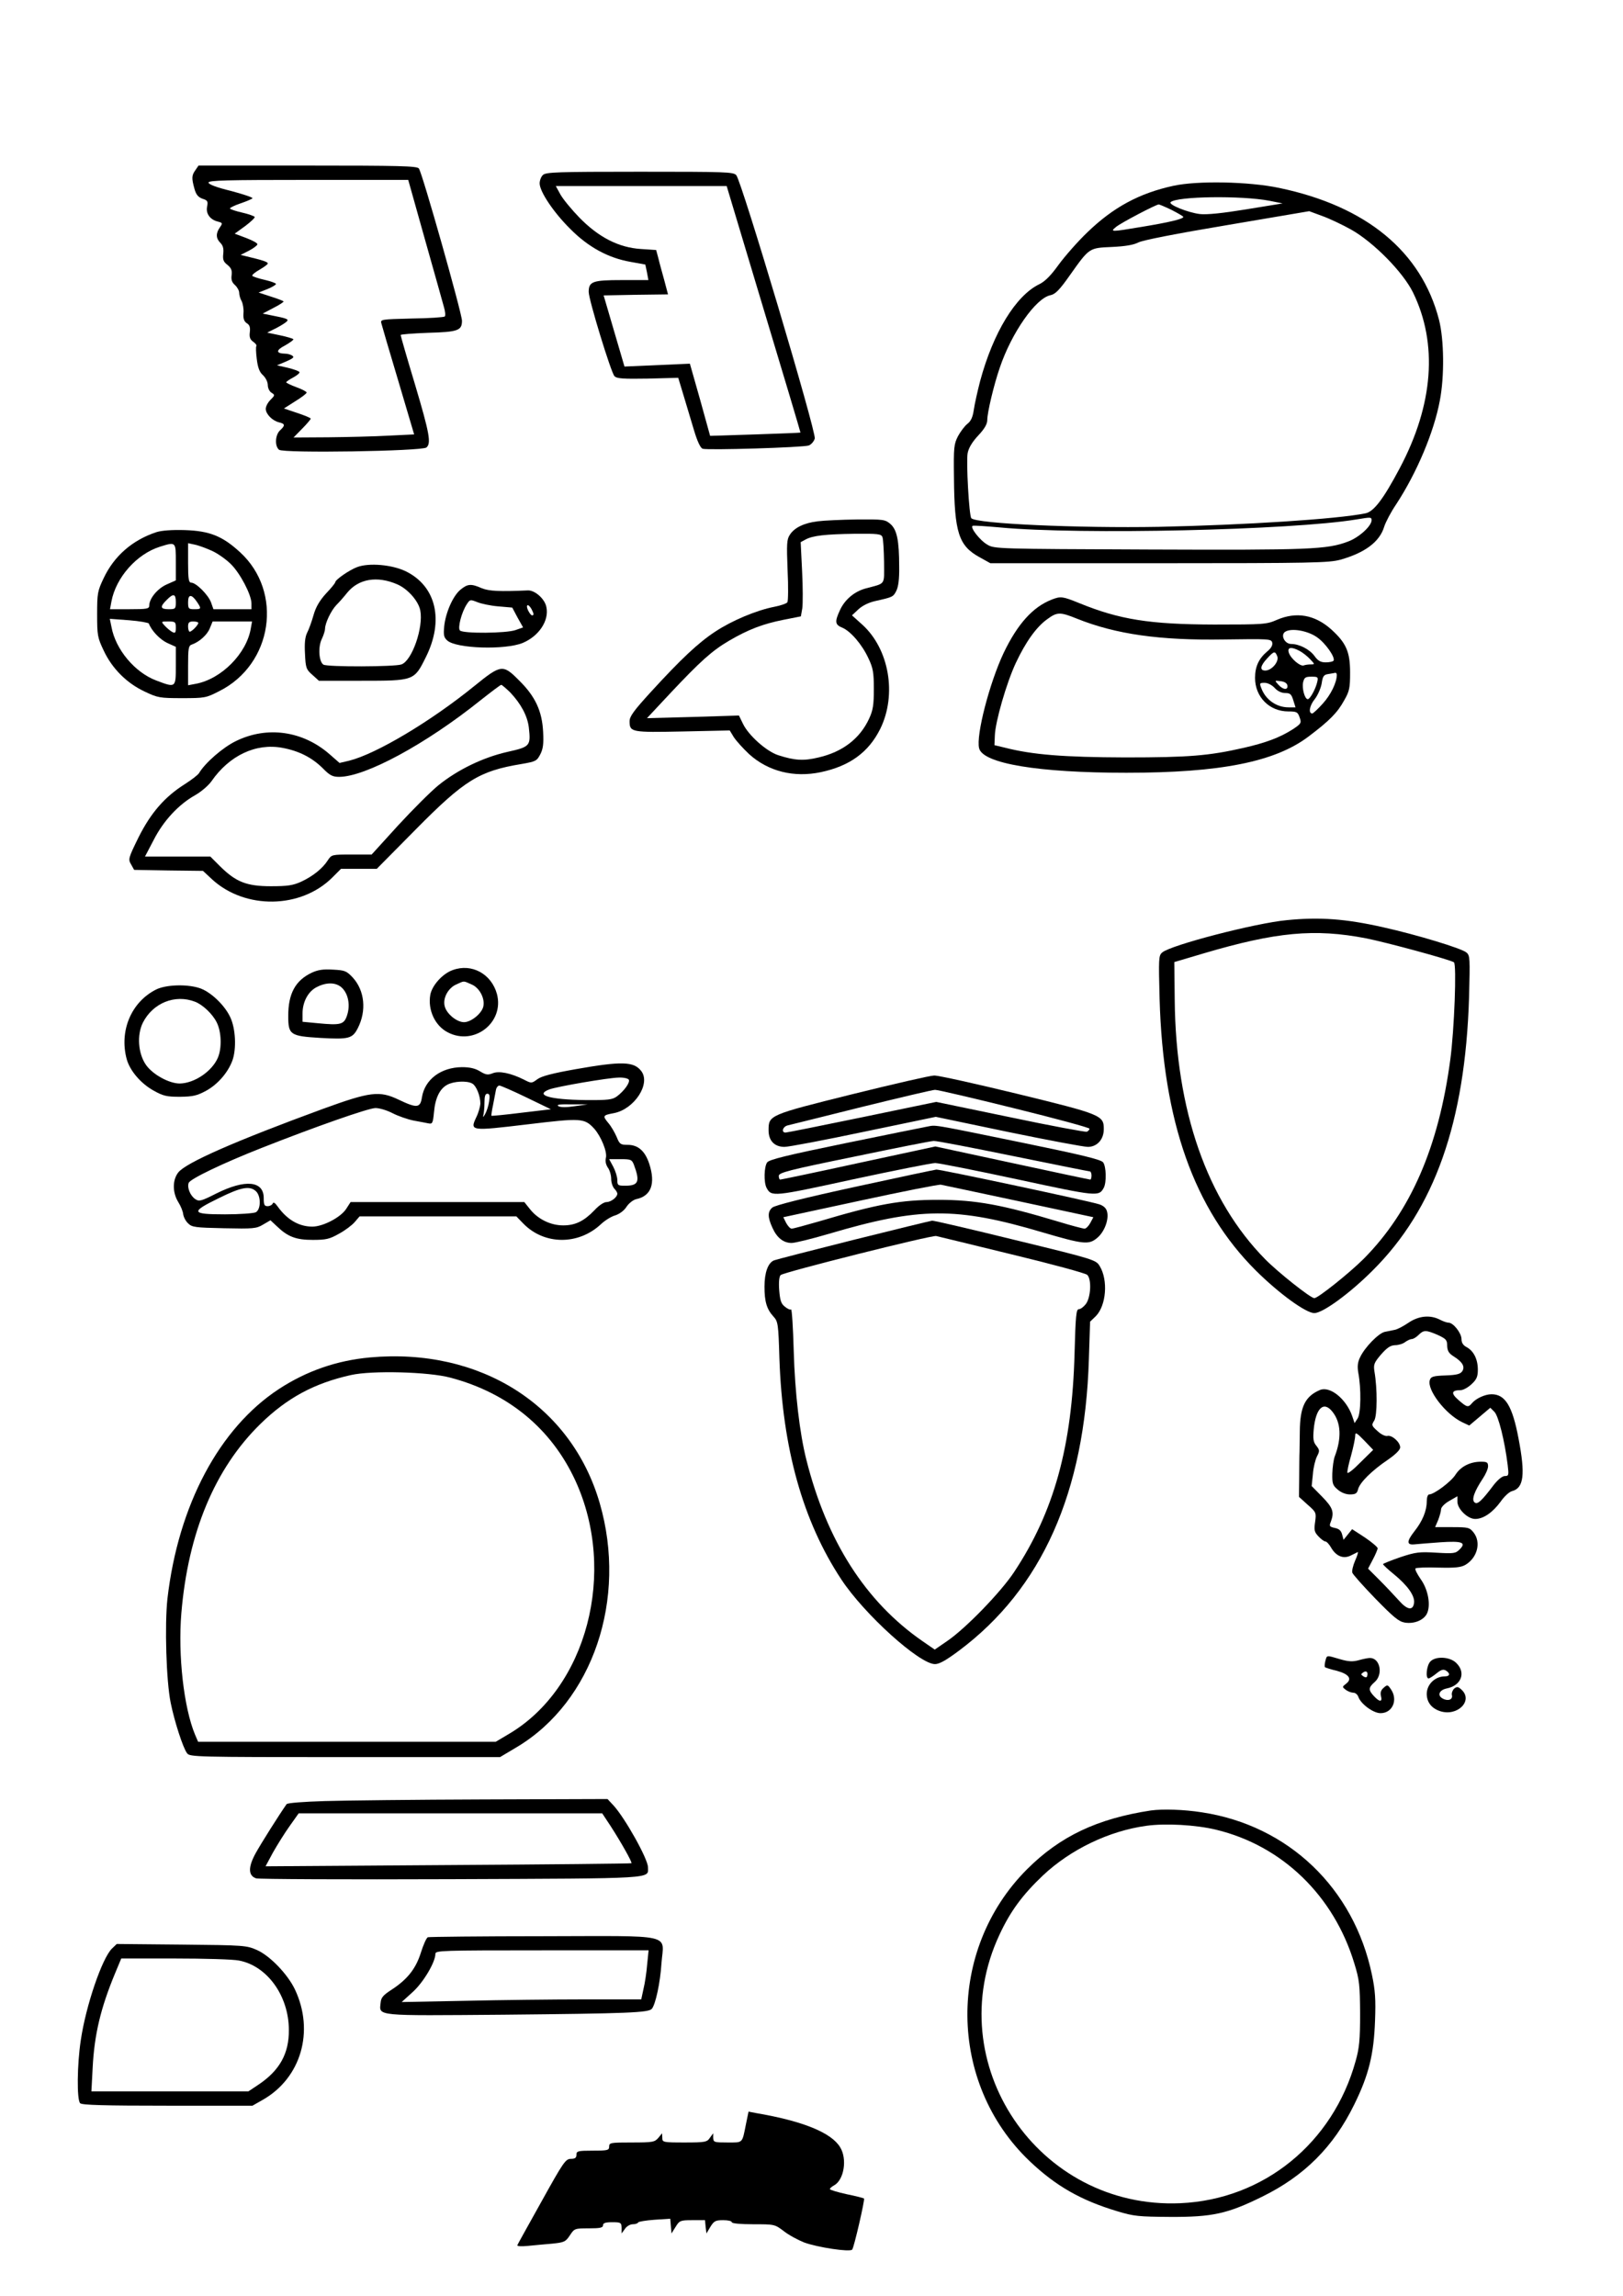<?xml version="1.0" encoding="UTF-8" standalone="yes"?>
<svg version="1.0" xmlns="http://www.w3.org/2000/svg" width="210mm" height="297mm" viewBox="0 0 794 1123" preserveAspectRatio="xMidYMid meet">
  <g transform="translate(0,1123) scale(0.1,-0.1)" fill="#000000" stroke="none">
    <path d="M956 10398 c-19 -26 -19 -40 -5 -91 8 -29 18 -41 39 -49 26 -8 28
-13 23 -39 -7 -34 15 -64 53 -73 23 -6 24 -8 9 -29 -20 -29 -19 -53 3 -75 13
-13 17 -29 14 -54 -3 -28 1 -39 21 -54 18 -15 23 -27 20 -50 -3 -21 1 -35 16
-48 12 -11 21 -28 21 -38 0 -11 5 -29 12 -41 6 -12 11 -39 9 -59 -2 -27 3 -40
16 -49 14 -8 18 -20 15 -44 -3 -24 1 -36 17 -47 11 -8 18 -17 15 -21 -3 -3 -2
-31 2 -63 5 -41 13 -64 30 -79 14 -13 24 -34 24 -49 0 -14 8 -31 18 -37 18
-11 17 -13 -5 -35 -13 -13 -23 -32 -23 -44 0 -25 32 -58 65 -66 30 -7 31 -15
5 -39 -24 -22 -27 -77 -5 -95 21 -18 699 -7 721 11 24 20 16 67 -56 309 -39
129 -70 237 -70 241 0 4 60 8 134 11 146 4 166 11 166 59 0 36 -195 726 -211
745 -10 12 -95 14 -545 14 l-533 0 -15 -22z m1123 -340 c46 -161 87 -310 93
-331 6 -20 8 -40 4 -45 -4 -4 -77 -9 -162 -10 -152 -4 -154 -4 -148 -25 3 -12
40 -139 83 -282 l77 -260 -125 -6 c-69 -4 -202 -7 -296 -8 l-169 -1 42 43 c23
23 42 46 42 49 0 4 -30 16 -66 28 l-65 22 55 35 c31 19 56 38 56 43 0 4 -22
16 -50 26 -27 10 -50 21 -50 24 0 3 16 14 35 24 19 10 32 22 30 26 -3 5 -29
14 -57 21 l-53 12 45 19 c34 15 41 21 30 28 -8 6 -24 10 -35 10 -46 1 -46 17
-1 40 24 14 43 27 41 31 -3 3 -32 12 -66 19 l-62 13 46 23 c25 13 48 28 52 34
6 9 -3 13 -80 28 l-40 8 53 28 c30 15 52 30 49 32 -3 3 -32 14 -64 24 l-58 19
43 17 c23 9 42 21 42 25 0 4 -25 13 -55 20 -31 7 -58 16 -61 20 -2 4 14 18 36
30 22 13 40 26 40 30 0 8 -24 16 -104 35 l-29 7 41 21 c23 12 41 26 41 31 1 6
-24 19 -55 31 l-56 21 51 37 c28 21 49 41 47 45 -3 4 -30 14 -61 21 -31 7 -58
16 -60 20 -2 3 21 15 51 25 30 10 57 22 59 25 3 4 -45 20 -105 36 -70 17 -110
32 -110 41 0 11 91 13 489 13 l488 0 82 -292z"/>
    <path d="M2656 10374 c-9 -8 -16 -27 -16 -41 0 -40 68 -142 150 -223 88 -89
186 -142 295 -161 39 -7 71 -13 72 -13 0 -1 4 -18 8 -38 l7 -38 -130 0 c-143
0 -162 -7 -162 -58 0 -38 109 -394 126 -412 12 -12 41 -14 163 -12 l149 4 26
-86 c14 -47 37 -124 51 -170 16 -54 31 -86 42 -91 24 -8 492 6 520 16 12 5 25
20 29 34 8 31 -358 1259 -384 1288 -14 16 -49 17 -473 17 -403 0 -459 -2 -473
-16z m1080 -657 c100 -331 181 -603 180 -603 0 -1 -100 -5 -221 -9 l-221 -7
-49 177 -50 176 -160 -7 -160 -7 -51 174 -51 174 157 3 158 2 -18 68 c-10 37
-24 86 -29 108 l-11 41 -75 5 c-108 7 -206 57 -300 153 -38 39 -80 90 -93 113
l-23 42 418 0 418 0 181 -603z"/>
    <path d="M5740 10321 c-166 -36 -294 -105 -421 -228 -47 -45 -110 -117 -140
-158 -38 -53 -66 -81 -94 -95 -116 -56 -226 -237 -290 -474 -13 -50 -27 -113
-31 -141 -5 -35 -14 -55 -31 -68 -13 -10 -34 -38 -46 -60 -20 -39 -22 -54 -20
-202 2 -270 23 -334 124 -390 l54 -30 825 0 c751 0 831 2 887 17 121 34 193
88 215 162 7 22 33 72 59 110 100 153 184 351 213 506 23 119 21 298 -4 396
-86 333 -355 556 -783 645 -147 31 -400 36 -517 10z m470 -73 l65 -13 -178
-29 c-116 -19 -194 -27 -227 -23 -58 7 -155 46 -143 58 29 29 347 33 483 7z
m-478 -45 c31 -16 57 -31 57 -34 1 -10 -71 -27 -205 -49 -149 -25 -155 -25
-124 0 24 20 196 110 209 110 3 0 32 -12 63 -27z m878 -96 c110 -62 254 -208
303 -308 122 -250 100 -548 -65 -859 -80 -151 -127 -213 -168 -221 -136 -28
-587 -57 -1010 -66 -393 -7 -892 15 -918 42 -11 10 -26 278 -18 319 5 25 22
54 52 86 31 33 44 56 44 76 0 36 32 171 61 255 58 172 177 341 248 355 24 5
44 25 96 99 95 134 93 132 205 137 65 3 106 10 129 22 21 11 184 43 435 85
l401 68 65 -24 c36 -13 99 -43 140 -66z m100 -1422 c0 -28 -61 -84 -115 -104
-103 -39 -188 -42 -975 -39 -741 3 -756 3 -790 24 -38 22 -87 87 -71 92 6 2
66 -2 133 -8 392 -37 1430 -13 1743 39 73 12 75 12 75 -4z"/>
    <path d="M4000 8680 c-66 -8 -114 -31 -136 -66 -15 -22 -16 -45 -11 -172 4
-81 3 -152 -1 -158 -4 -6 -32 -16 -63 -22 -88 -17 -207 -67 -289 -121 -84 -55
-168 -134 -318 -298 -81 -89 -102 -117 -102 -141 0 -54 9 -55 260 -50 l230 5
20 -33 c12 -18 45 -55 75 -83 93 -84 218 -116 351 -88 141 30 233 97 290 211
83 168 44 392 -88 511 l-50 45 31 29 c19 18 51 34 83 41 85 19 88 20 103 50
10 20 15 58 14 117 0 130 -11 182 -43 210 -26 22 -34 23 -164 22 -75 -1 -162
-5 -192 -9z m317 -77 c4 -10 7 -65 8 -122 0 -117 11 -102 -92 -130 -54 -15
-101 -55 -124 -106 -26 -56 -24 -71 11 -85 41 -17 97 -82 128 -149 23 -48 27
-70 27 -151 0 -78 -4 -104 -23 -145 -45 -98 -130 -163 -247 -190 -74 -18 -117
-15 -198 11 -58 19 -145 97 -172 153 l-20 41 -225 -7 -225 -6 115 123 c145
154 203 207 287 256 94 55 165 82 265 102 l86 17 7 40 c3 22 3 103 -1 181 l-7
142 24 13 c35 19 97 26 242 28 113 1 128 -1 134 -16z"/>
    <path d="M765 8627 c-118 -39 -207 -117 -258 -225 -30 -63 -32 -74 -32 -177 0
-103 2 -114 32 -177 41 -88 113 -160 201 -201 63 -30 73 -32 182 -32 111 0
118 1 182 34 262 131 315 485 102 680 -86 79 -149 104 -269 108 -64 2 -115 -2
-140 -10z m95 -147 l0 -89 -45 -20 c-45 -20 -85 -69 -85 -103 0 -16 -11 -18
-96 -18 l-96 0 7 38 c22 117 123 232 238 268 78 24 77 25 77 -76z m176 56 c29
-13 71 -43 94 -66 46 -46 100 -150 100 -192 l0 -28 -93 0 -93 0 -12 34 c-14
37 -73 96 -97 96 -12 0 -15 18 -15 96 l0 97 32 -7 c17 -3 55 -17 84 -30z
m-176 -251 c0 -33 -2 -35 -35 -35 -41 0 -44 12 -10 45 33 34 45 31 45 -10z
m104 0 c22 -33 21 -35 -14 -35 -28 0 -30 3 -30 35 0 40 18 39 44 0z m-236
-105 c13 -35 54 -78 90 -95 l42 -19 0 -93 c0 -108 0 -108 -95 -72 -105 39
-200 152 -220 263 l-8 39 94 -7 c52 -4 95 -12 97 -16z m132 -20 c0 -26 -3 -29
-18 -21 -9 5 -26 19 -36 30 -19 21 -19 21 17 21 34 0 37 -2 37 -30z m110 23
c0 -10 -32 -43 -42 -43 -4 0 -8 11 -8 25 0 20 5 25 25 25 14 0 25 -3 25 -7z
m257 -26 c-20 -123 -144 -249 -270 -272 l-37 -7 0 96 c0 83 2 98 18 103 37 13
75 47 88 79 l14 34 96 0 97 0 -6 -33z"/>
    <path d="M1747 8456 c-38 -14 -107 -62 -107 -74 0 -4 -20 -29 -45 -55 -31 -34
-50 -66 -61 -105 -9 -32 -23 -71 -32 -88 -10 -21 -13 -52 -10 -103 3 -68 6
-76 36 -102 l32 -29 208 0 c258 0 258 0 315 115 90 180 51 347 -97 420 -67 33
-181 43 -239 21z m198 -85 c51 -23 102 -81 111 -127 16 -83 -40 -245 -92 -264
-31 -12 -364 -13 -382 -1 -22 14 -27 86 -8 125 9 19 16 41 16 50 0 28 30 90
55 116 14 14 37 40 52 59 56 70 148 86 248 42z"/>
    <path d="M2252 8345 c-36 -30 -72 -111 -79 -179 -4 -42 -2 -54 15 -69 44 -40
284 -47 369 -12 79 33 130 109 116 175 -7 40 -56 83 -90 82 -138 -6 -191 -4
-227 11 -52 23 -69 21 -104 -8z m185 -81 l69 -6 26 -49 27 -48 -37 -13 c-45
-16 -256 -18 -272 -2 -12 12 8 90 34 129 15 23 17 23 50 10 19 -8 66 -18 103
-21z m163 -13 c12 -23 13 -31 3 -31 -5 0 -13 11 -20 25 -13 29 1 34 17 6z"/>
    <path d="M5145 8297 c-92 -36 -167 -119 -235 -261 -69 -146 -136 -404 -120
-466 18 -75 290 -120 720 -120 460 0 726 53 890 176 105 79 143 118 176 178
26 45 29 61 29 136 0 102 -19 145 -93 212 -80 71 -170 87 -265 46 -50 -22 -64
-23 -307 -23 -316 1 -463 24 -663 106 -79 32 -88 33 -132 16z m123 -93 c192
-77 407 -107 719 -102 221 3 232 3 237 -15 3 -13 -5 -28 -25 -44 -41 -35 -59
-74 -59 -129 0 -93 70 -164 163 -164 41 0 46 -3 55 -29 10 -28 8 -31 -36 -60
-62 -39 -128 -64 -237 -89 -171 -39 -268 -47 -580 -47 -301 1 -454 13 -590 48
l-50 12 2 47 c2 67 57 258 103 356 48 102 100 175 153 213 49 36 63 36 145 3z
m1175 -91 c41 -28 91 -99 81 -115 -3 -4 -20 -8 -38 -8 -24 0 -38 7 -55 31 -24
33 -75 59 -114 59 -33 0 -54 45 -29 60 30 19 110 5 155 -27z m-85 -67 c15 -8
38 -26 51 -40 24 -25 24 -26 4 -26 -12 0 -27 -2 -35 -5 -17 -6 -64 34 -73 63
-8 26 12 30 53 8z m-109 -27 c9 -26 -28 -69 -59 -69 -28 0 -25 23 9 59 34 37
39 38 50 10z m291 -90 c0 -37 -29 -97 -68 -140 -24 -27 -48 -49 -52 -49 -20 0
-14 38 12 70 15 19 30 54 34 77 5 35 10 43 33 46 14 2 29 5 34 6 4 0 7 -4 7
-10z m-96 -36 c-8 -34 -35 -83 -46 -83 -15 0 -29 53 -23 82 6 24 11 28 41 28
32 0 34 -2 28 -27z m-146 -15 c5 -25 -21 -23 -44 3 -19 21 -19 21 11 17 19 -2
31 -10 33 -20z m-62 -13 c14 -16 34 -25 52 -25 24 0 30 -6 39 -35 l11 -35 -34
0 c-59 0 -112 37 -133 93 -10 25 -9 27 16 27 15 0 36 -11 49 -25z"/>
    <path d="M2320 7874 c-213 -173 -480 -332 -612 -365 l-47 -11 -48 42 c-131
115 -306 140 -459 65 -64 -31 -150 -106 -180 -156 -5 -9 -36 -33 -69 -54 -100
-63 -167 -141 -227 -260 -50 -102 -52 -108 -37 -133 l15 -27 169 -3 168 -2 44
-41 c162 -149 435 -145 589 9 l42 42 88 0 87 0 191 193 c239 242 311 286 518
320 68 12 74 14 91 47 14 27 17 52 14 110 -5 101 -38 173 -116 250 -81 82 -89
81 -221 -26z m176 -31 c52 -55 84 -114 91 -171 10 -91 7 -95 -105 -120 -119
-27 -243 -87 -337 -163 -37 -30 -125 -118 -197 -196 l-130 -143 -98 0 c-97 0
-98 0 -117 -29 -25 -39 -72 -77 -130 -104 -40 -18 -66 -22 -148 -22 -119 0
-171 21 -248 97 l-48 48 -160 0 -160 0 43 82 c48 94 122 173 202 218 30 17 65
47 80 68 88 127 218 188 347 164 81 -15 144 -47 197 -99 35 -36 49 -43 81 -43
128 0 424 160 691 374 52 41 98 76 102 76 4 0 23 -17 44 -37z"/>
    <path d="M6295 6729 c-152 -14 -568 -122 -609 -158 -18 -15 -18 -29 -13 -226
17 -602 169 -1029 471 -1330 114 -113 245 -208 286 -208 41 0 172 95 285 208
304 302 453 726 472 1335 5 193 5 206 -13 221 -23 20 -244 87 -406 123 -185
42 -313 51 -473 35z m389 -89 c96 -19 407 -103 429 -117 14 -9 2 -331 -18
-478 -57 -426 -194 -741 -423 -972 -69 -69 -224 -193 -242 -193 -18 0 -177
126 -240 190 -285 289 -438 728 -443 1269 l-2 185 145 43 c353 104 541 122
794 73z"/>
    <path d="M2215 6485 c-49 -17 -101 -74 -110 -121 -13 -74 23 -152 86 -184 129
-67 277 49 240 188 -27 98 -123 151 -216 117z m91 -70 c40 -16 68 -70 58 -110
-9 -34 -60 -75 -94 -75 -36 0 -87 42 -95 80 -9 39 18 88 58 105 40 18 32 18
73 0z"/>
    <path d="M1525 6472 c-80 -38 -115 -102 -115 -211 0 -93 9 -99 157 -108 140
-8 157 -3 183 47 44 86 34 184 -24 248 -31 33 -39 36 -97 39 -48 3 -74 -1
-104 -15z m149 -75 c30 -30 40 -84 24 -133 -15 -46 -31 -50 -145 -39 l-73 7 0
41 c0 57 28 108 70 129 49 25 96 23 124 -5z"/>
    <path d="M764 6390 c-122 -61 -182 -203 -144 -342 16 -56 68 -117 130 -152 48
-27 65 -31 130 -31 64 1 83 5 129 30 56 31 106 88 128 148 20 56 16 156 -11
212 -28 60 -99 127 -154 143 -63 19 -161 15 -208 -8z m190 -60 c37 -14 86 -60
106 -101 23 -45 26 -125 6 -172 -28 -67 -115 -126 -187 -127 -52 0 -132 44
-165 91 -39 56 -45 147 -15 207 49 96 157 140 255 102z"/>
    <path d="M2816 6000 c-113 -20 -167 -34 -187 -49 -29 -21 -29 -21 -66 -2 -64
32 -122 44 -153 31 -23 -9 -33 -8 -61 9 -24 15 -51 21 -89 21 -103 -1 -182
-60 -196 -148 -8 -52 -24 -54 -114 -11 -94 45 -139 39 -370 -45 -428 -157
-670 -263 -708 -311 -29 -37 -29 -98 0 -145 12 -19 23 -46 24 -59 2 -14 12
-34 24 -45 19 -19 34 -21 176 -24 143 -3 158 -2 191 18 l36 21 31 -29 c54 -52
94 -67 176 -67 65 0 82 4 128 30 30 16 64 42 77 57 l24 28 383 0 384 0 34 -35
c102 -105 269 -107 380 -3 19 18 51 38 70 43 21 7 43 23 55 42 11 17 32 33 46
37 75 15 97 76 65 174 -21 63 -55 92 -106 92 -34 0 -39 3 -53 38 -9 21 -27 53
-42 70 -28 34 -26 37 28 47 100 19 182 144 134 206 -36 47 -95 49 -321 9z
m260 -51 c8 -13 -22 -55 -58 -82 -22 -16 -42 -19 -154 -18 -174 2 -250 24
-177 52 37 14 287 57 340 58 23 1 45 -4 49 -10z m-766 -19 c20 -11 40 -60 40
-99 -1 -14 -9 -44 -20 -66 -32 -68 -28 -68 249 -35 266 32 280 31 328 -21 33
-37 65 -114 57 -143 -4 -16 0 -33 10 -48 9 -12 16 -37 16 -55 0 -17 7 -38 15
-47 8 -8 15 -19 15 -25 0 -17 -31 -41 -53 -41 -13 0 -38 -17 -59 -40 -51 -53
-93 -74 -153 -74 -61 0 -123 30 -162 79 l-28 35 -425 0 -425 0 -22 -34 c-27
-41 -113 -86 -165 -86 -66 0 -124 34 -171 100 -12 17 -20 21 -23 13 -3 -7 -14
-13 -25 -13 -16 0 -19 7 -19 40 0 84 -90 93 -232 22 -73 -37 -84 -40 -102 -28
-25 16 -42 57 -33 80 8 20 169 97 357 171 261 103 523 195 557 195 19 0 56
-11 83 -25 27 -14 73 -30 102 -36 29 -5 63 -12 74 -14 19 -4 22 1 27 54 6 70
28 115 65 135 31 17 95 21 122 6z m265 -68 l120 -58 -144 -17 c-79 -10 -145
-16 -147 -15 -1 2 2 26 8 53 5 28 12 60 14 73 2 12 10 22 17 22 6 0 66 -26
132 -58z m-182 -19 c-3 -21 -12 -49 -20 -63 -8 -14 -12 -17 -9 -7 3 10 6 39 6
63 0 32 4 44 14 44 11 0 13 -9 9 -37z m419 -24 c-40 -6 -69 -6 -80 0 -12 8 6
10 63 9 l80 0 -63 -9z m289 -286 c31 -83 23 -103 -43 -103 -35 0 -38 2 -38 28
0 15 -9 44 -20 65 l-20 37 55 0 c51 0 56 -2 66 -27z m-1849 -130 c25 -23 25
-89 -1 -103 -11 -5 -78 -10 -150 -10 -168 0 -171 11 -29 80 107 53 150 61 180
33z"/>
    <path d="M4167 5877 c-406 -101 -407 -102 -407 -176 0 -51 29 -81 78 -81 20 0
195 33 389 74 l351 73 354 -74 c194 -40 370 -73 390 -73 45 0 78 36 78 87 0
67 -11 72 -421 172 -206 50 -390 91 -409 90 -19 0 -201 -42 -403 -92z m794
-68 c203 -50 369 -95 369 -100 0 -5 -6 -12 -13 -15 -7 -2 -176 29 -375 71
l-362 75 -362 -75 c-199 -41 -368 -75 -375 -75 -22 0 -14 29 10 35 12 3 175
43 362 90 187 46 348 84 359 84 10 1 185 -40 387 -90z"/>
    <path d="M4535 5719 c-22 -4 -204 -41 -404 -82 -282 -58 -368 -79 -378 -93
-15 -21 -17 -97 -3 -124 24 -45 32 -44 422 41 205 44 387 80 403 80 17 0 198
-36 403 -80 390 -84 398 -85 422 -41 14 27 12 103 -3 124 -10 14 -101 36 -393
96 -464 95 -421 87 -469 79z m422 -144 c202 -41 370 -75 375 -75 4 0 8 -9 8
-20 0 -11 -3 -20 -6 -20 -3 0 -175 36 -382 81 l-376 81 -376 -81 c-206 -45
-379 -81 -383 -81 -4 0 -7 8 -7 18 0 16 45 28 368 94 202 42 377 77 390 77 13
1 188 -33 389 -74z"/>
    <path d="M4181 5424 c-244 -53 -391 -90 -403 -101 -23 -20 -23 -47 1 -99 22
-49 54 -74 94 -74 16 0 98 20 183 45 443 131 622 132 1044 7 201 -59 227 -62
268 -27 35 29 58 90 48 128 -4 17 -17 29 -38 36 -48 16 -777 171 -797 170 -9
-1 -189 -39 -400 -85z m804 -70 l364 -78 -15 -28 c-8 -15 -21 -28 -28 -28 -7
0 -65 15 -127 34 -276 83 -405 107 -589 107 -185 0 -296 -20 -585 -106 -66
-19 -125 -35 -132 -35 -7 0 -19 13 -27 28 l-14 28 376 81 c208 45 385 80 395
78 10 -2 181 -38 382 -81z"/>
    <path d="M4175 5165 c-203 -51 -378 -96 -388 -100 -30 -12 -47 -60 -47 -129 0
-73 11 -110 44 -146 22 -24 24 -35 29 -205 15 -439 114 -795 303 -1081 112
-170 382 -414 458 -414 22 0 55 19 118 66 405 303 615 773 635 1424 l6 185 28
27 c51 52 61 176 19 245 -18 30 -25 33 -412 127 -216 53 -400 96 -408 95 -8
-1 -181 -43 -385 -94z m775 -71 c195 -47 361 -92 369 -100 22 -21 18 -110 -7
-143 -11 -14 -26 -25 -34 -25 -13 1 -16 -33 -21 -215 -12 -457 -101 -777 -296
-1071 -64 -97 -236 -275 -327 -337 l-61 -42 -61 42 c-278 193 -467 489 -567
886 -33 130 -56 327 -62 533 -3 114 -9 205 -13 203 -5 -3 -18 3 -31 14 -18 14
-23 31 -27 80 -3 40 0 67 7 74 14 14 739 196 761 191 8 -2 175 -42 370 -90z"/>
    <path d="M6891 4760 c-25 -17 -55 -33 -68 -35 -13 -3 -35 -7 -49 -10 -30 -7
-97 -75 -120 -124 -12 -24 -14 -45 -9 -75 15 -79 13 -199 -3 -224 l-15 -23
-12 35 c-29 83 -108 147 -157 127 -73 -31 -98 -82 -99 -203 -1 -51 -1 -104 -2
-118 0 -14 -1 -65 -1 -114 l-1 -88 42 -38 c42 -37 43 -39 37 -84 -6 -40 -4
-50 16 -71 13 -14 28 -25 34 -25 6 0 19 -14 28 -30 24 -42 60 -57 96 -39 15 7
30 15 34 17 4 2 -1 -17 -12 -41 -11 -25 -17 -52 -14 -60 3 -9 54 -66 113 -127
89 -91 114 -112 144 -117 45 -7 90 11 107 42 21 40 8 119 -30 171 -17 25 -29
48 -25 52 4 4 54 6 112 4 83 -2 111 1 133 14 58 35 77 110 39 158 -19 24 -26
26 -104 26 l-84 0 15 35 c7 19 14 42 14 52 0 10 17 28 40 41 l40 23 0 -26 c0
-36 50 -85 87 -85 40 0 85 31 124 84 18 26 43 49 56 52 58 15 66 81 32 258
-30 159 -65 216 -132 216 -32 0 -77 -21 -96 -44 -18 -22 -25 -20 -66 16 -38
33 -34 48 11 48 12 0 36 13 53 29 25 23 31 37 31 71 0 51 -20 91 -54 110 -18
9 -26 22 -26 40 0 29 -40 80 -63 80 -8 0 -28 7 -43 15 -47 24 -103 19 -153
-15z m143 -60 c41 -19 46 -25 46 -53 1 -25 8 -37 32 -52 43 -27 56 -50 42 -72
-9 -14 -27 -19 -82 -21 -61 -2 -72 -6 -77 -23 -15 -47 77 -167 159 -206 l34
-16 51 43 52 44 20 -20 c20 -20 50 -140 65 -260 6 -50 5 -54 -14 -54 -12 0
-33 -17 -53 -42 -61 -81 -81 -99 -95 -87 -16 13 -1 54 40 116 14 21 26 48 26
60 0 20 -5 23 -35 23 -53 0 -99 -24 -124 -63 -21 -34 -105 -97 -129 -97 -7 0
-12 -15 -12 -35 0 -45 -21 -96 -60 -145 -40 -51 -39 -69 3 -64 17 2 74 6 125
10 105 7 127 -1 93 -35 -20 -20 -29 -21 -114 -16 -82 5 -101 3 -176 -22 -46
-16 -84 -31 -85 -34 0 -3 24 -26 54 -50 67 -55 102 -105 98 -139 -5 -40 -33
-36 -75 12 -21 23 -63 68 -94 99 l-56 56 23 44 c13 24 23 49 24 55 0 6 -28 30
-62 53 l-63 41 -21 -26 -21 -26 -7 26 c-5 19 -15 28 -36 32 -26 6 -28 9 -19
31 17 46 10 68 -42 121 l-52 53 6 58 c2 32 12 71 20 87 14 27 13 31 -3 52 -15
18 -17 33 -13 80 10 105 49 141 92 86 42 -53 45 -129 11 -218 -6 -16 -11 -54
-12 -84 -1 -48 2 -58 26 -78 17 -15 40 -24 60 -24 28 0 35 5 40 25 8 33 68 92
145 144 39 27 61 49 61 61 0 26 -41 62 -63 56 -10 -2 -30 7 -48 24 -29 26 -30
29 -16 51 15 24 16 155 1 241 -5 33 -2 42 32 82 30 34 46 45 69 46 17 0 39 7
49 15 11 8 26 15 33 15 7 0 22 9 33 20 25 25 36 25 94 0z m-378 -623 c-33 -34
-62 -57 -64 -51 -2 6 6 44 18 85 11 40 20 84 20 96 0 19 6 16 44 -23 l44 -46
-62 -61z"/>
    <path d="M1809 4590 c-162 -15 -309 -66 -444 -154 -292 -191 -493 -568 -546
-1026 -14 -128 -6 -403 16 -510 18 -89 60 -220 80 -246 13 -18 39 -19 772 -19
l759 0 84 50 c370 222 540 723 404 1192 -139 480 -586 762 -1125 713z m395
-99 c283 -75 494 -250 611 -504 205 -447 56 -1014 -326 -1239 l-64 -38 -728 0
-728 0 -15 35 c-55 132 -84 388 -67 594 33 394 164 708 387 926 130 127 263
199 443 239 102 23 380 16 487 -13z"/>
    <path d="M6484 3105 c-4 -14 -4 -28 -2 -30 2 -2 29 -11 59 -18 59 -16 76 -40
43 -64 -18 -14 -18 -15 0 -29 11 -8 28 -14 37 -14 10 0 20 -9 24 -19 11 -35
73 -81 109 -81 59 0 87 66 50 118 -15 22 -17 22 -35 6 -13 -11 -17 -24 -13
-40 8 -30 -6 -31 -34 -1 -28 30 -28 42 3 69 43 37 27 118 -23 118 -9 0 -34 -5
-55 -11 -29 -8 -50 -7 -91 5 -68 20 -64 21 -72 -9z m204 -75 c-2 -6 -8 -6 -18
0 -13 9 -13 11 0 20 15 10 25 0 18 -20z"/>
    <path d="M6997 3102 c-18 -20 -24 -82 -8 -82 5 0 22 11 38 24 22 18 33 22 46
15 23 -14 21 -29 -4 -29 -48 0 -88 -38 -89 -85 0 -41 23 -71 65 -85 85 -28
164 51 105 105 -16 15 -22 16 -36 5 -8 -8 -13 -22 -11 -31 6 -22 -18 -32 -44
-18 -29 15 -19 42 19 50 71 14 95 77 47 124 -31 32 -103 35 -128 7z"/>
    <path d="M1587 2420 c-100 -3 -181 -9 -185 -15 -36 -51 -125 -192 -152 -241
-37 -68 -36 -109 3 -122 12 -4 442 -6 955 -4 1013 4 962 1 962 58 0 41 -113
242 -169 303 l-29 31 -604 -2 c-331 -1 -683 -5 -781 -8z m1400 -122 c51 -79
107 -178 102 -182 -2 -2 -406 -6 -897 -9 l-893 -6 36 67 c21 37 57 95 82 130
l44 62 742 0 743 0 41 -62z"/>
    <path d="M5630 2374 c-262 -40 -444 -126 -606 -288 -393 -394 -388 -1045 13
-1427 127 -121 251 -192 428 -245 82 -25 105 -27 260 -28 205 -1 280 15 450
99 206 101 349 244 450 450 72 146 96 246 102 410 4 104 1 149 -15 225 -88
424 -409 731 -832 795 -89 14 -192 17 -250 9z m319 -94 c324 -78 577 -323 677
-655 25 -81 27 -105 28 -245 0 -128 -4 -169 -22 -232 -111 -401 -450 -677
-857 -695 -697 -31 -1180 686 -885 1314 53 114 112 194 212 289 136 128 324
218 506 243 93 13 241 5 341 -19z"/>
    <path d="M2093 1754 c-7 -3 -22 -37 -34 -75 -25 -80 -67 -132 -144 -182 -40
-26 -51 -38 -53 -63 -7 -67 -33 -64 601 -59 615 6 710 10 726 29 18 22 41 127
47 223 11 147 72 133 -580 132 -303 0 -556 -3 -563 -5z m1073 -133 c-3 -38
-11 -92 -18 -120 l-11 -51 -276 0 c-152 0 -415 -3 -586 -7 l-310 -6 54 49 c52
47 111 146 111 187 0 16 31 17 521 17 l522 0 -7 -69z"/>
    <path d="M547 1698 c-48 -48 -127 -278 -152 -448 -18 -118 -20 -291 -3 -308 9
-9 118 -12 428 -12 l415 0 51 29 c187 107 253 335 157 539 -35 74 -121 164
-185 193 -52 23 -61 24 -370 27 l-317 3 -24 -23z m622 -58 c138 -26 244 -173
244 -340 1 -115 -45 -197 -147 -266 l-51 -34 -384 0 -384 0 6 113 c8 164 39
294 110 465 l30 72 262 0 c144 0 286 -4 314 -10z"/>
    <path d="M3650 843 c-20 -99 -13 -93 -91 -93 -65 0 -69 1 -70 23 l0 22 -16
-22 c-14 -21 -23 -23 -124 -23 -106 0 -109 1 -109 23 l-1 22 -18 -22 c-18 -21
-27 -23 -130 -23 -104 0 -111 -1 -111 -20 0 -18 -7 -20 -80 -20 -73 0 -80 -2
-80 -20 0 -15 -7 -20 -27 -20 -26 0 -37 -16 -143 -207 -63 -113 -117 -210
-119 -215 -2 -6 19 -7 50 -4 30 3 83 8 119 11 60 6 67 9 88 41 22 33 23 34 92
34 56 0 70 3 70 15 0 11 12 15 45 15 42 0 45 -2 46 -27 l0 -28 16 22 c8 13 26
23 38 23 13 0 25 4 27 9 2 4 38 10 80 13 l77 5 3 -36 3 -36 20 32 c19 31 23
33 82 33 l62 0 3 -32 4 -33 19 32 c18 29 25 33 63 33 23 0 42 -4 42 -10 0 -6
42 -10 105 -10 104 0 105 0 150 -34 24 -19 69 -43 99 -55 65 -24 223 -48 235
-35 9 10 63 245 58 250 -2 2 -40 12 -85 21 -45 10 -82 21 -82 25 0 4 9 12 20
18 49 26 66 129 30 187 -43 71 -182 128 -412 167 l-36 7 -12 -58z"/>
  </g>
</svg>